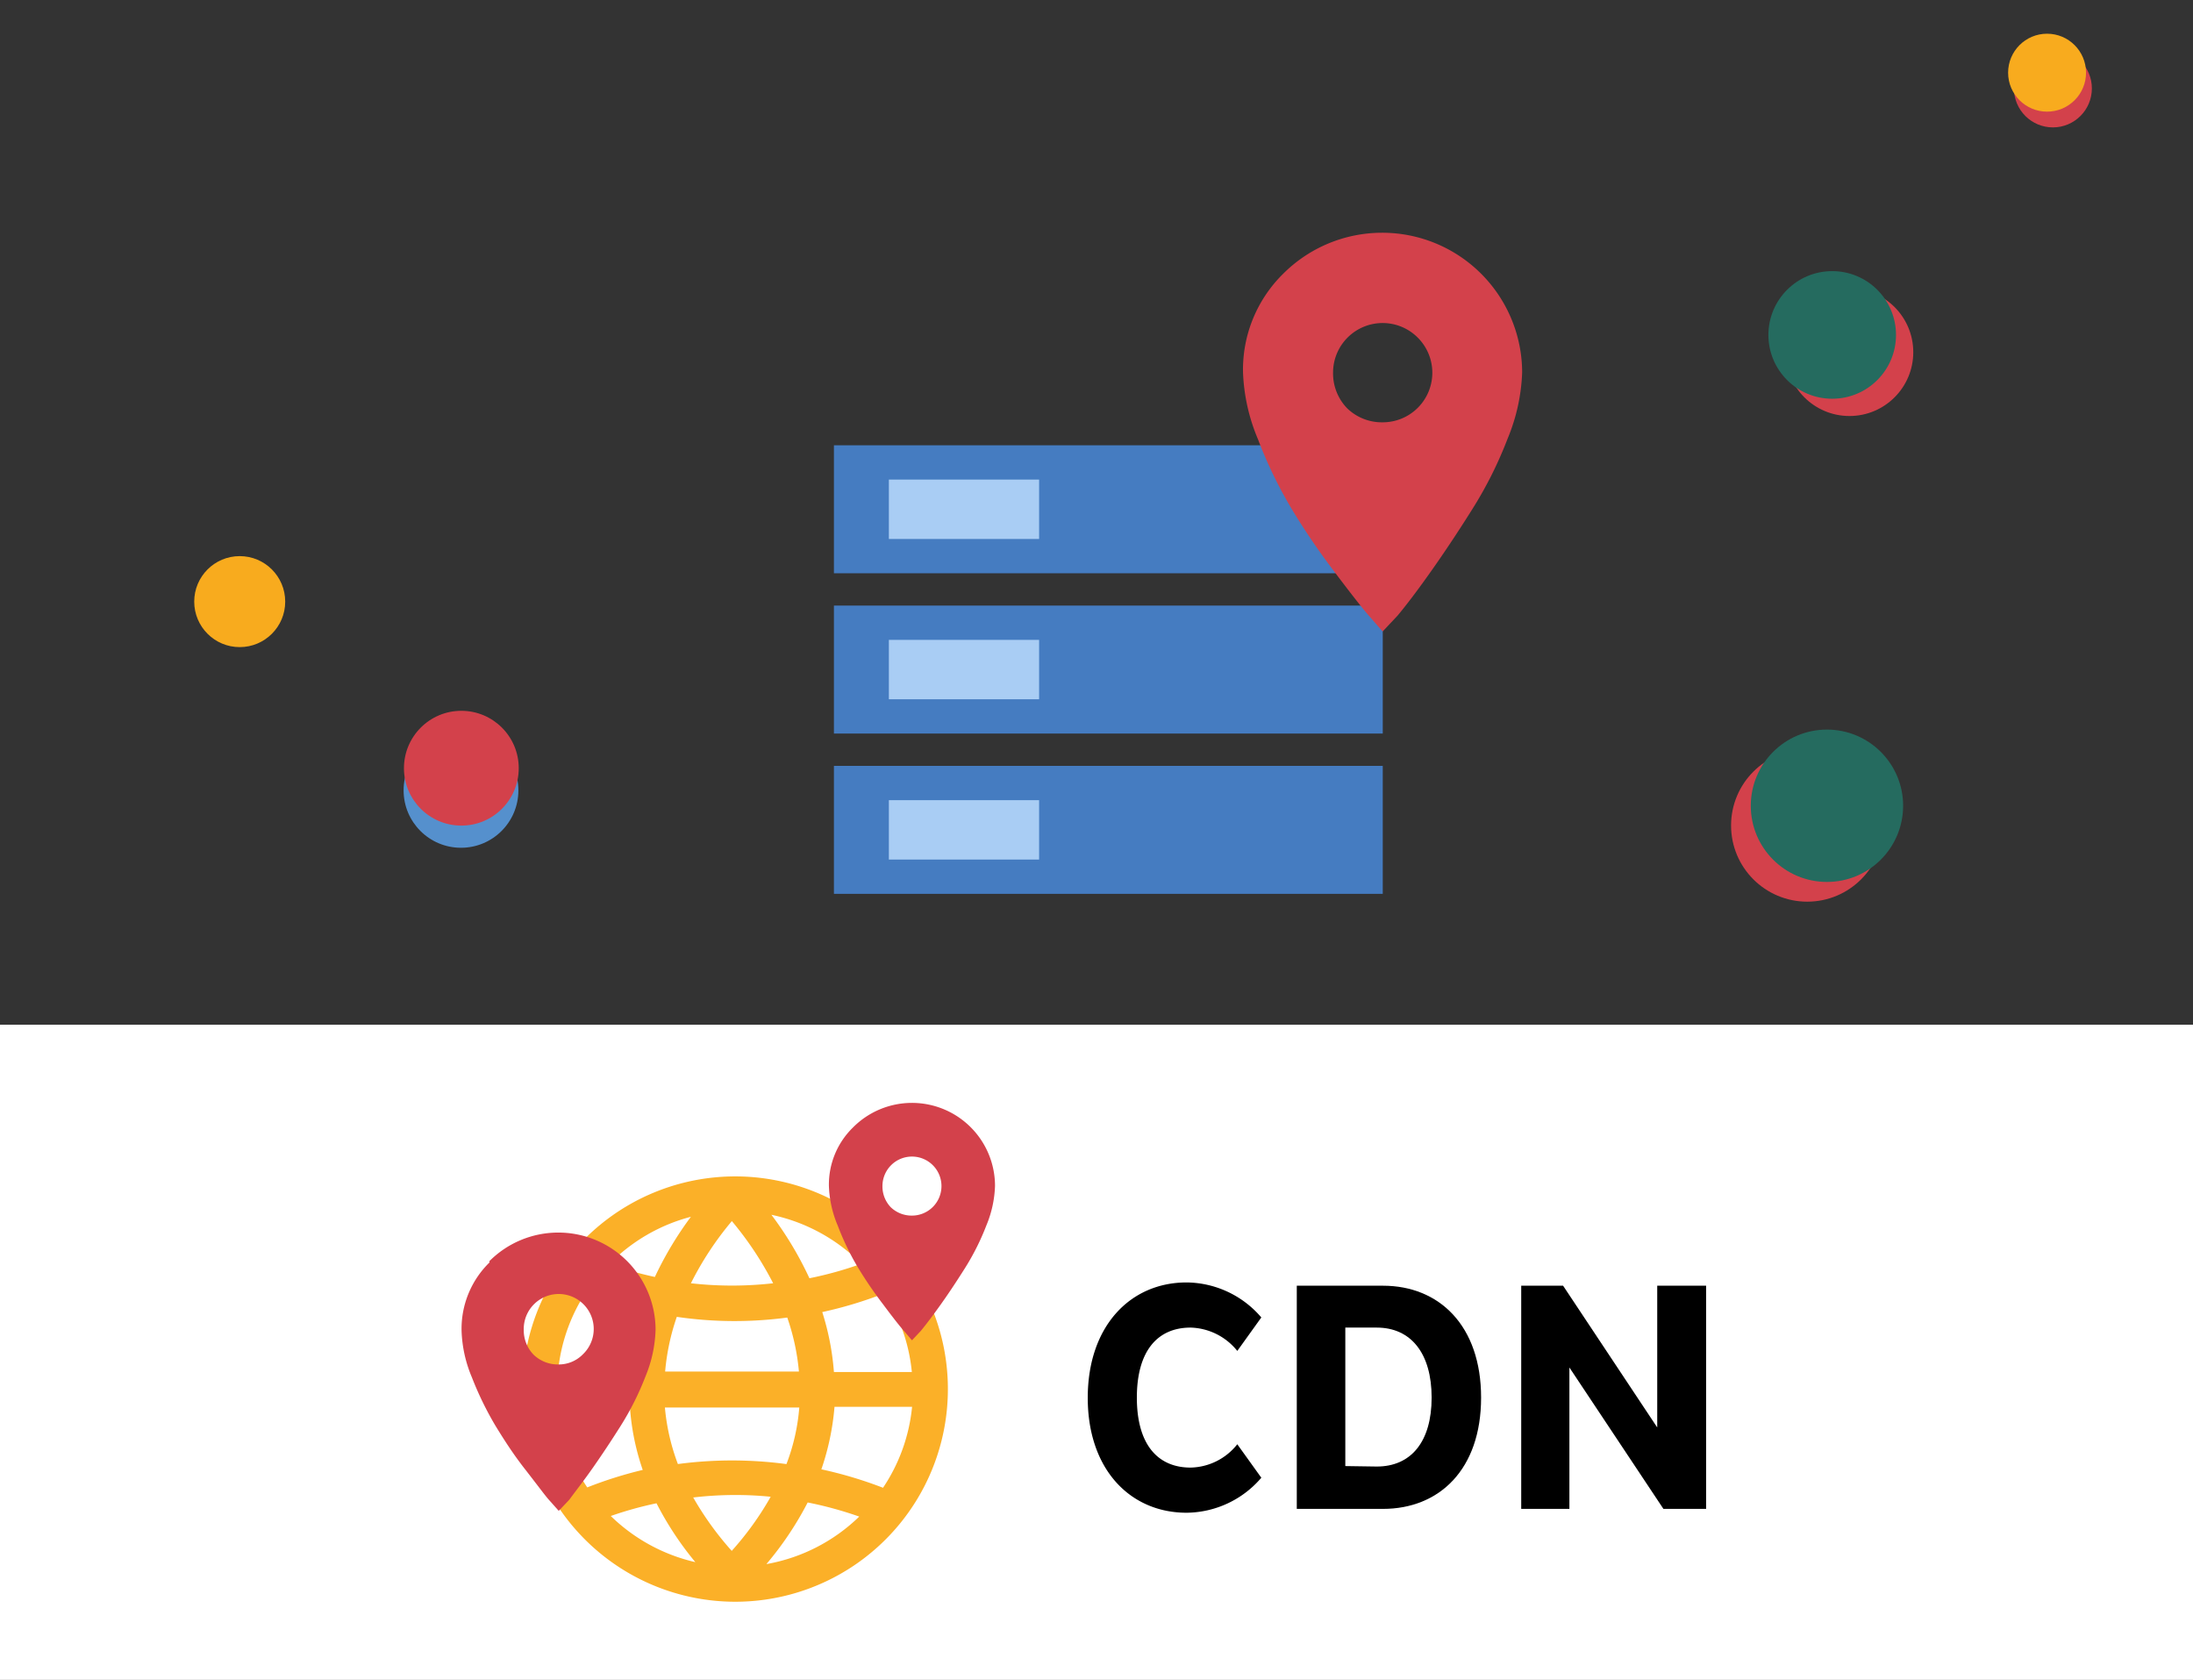 <?xml version="1.0" encoding="UTF-8"?>
<svg xmlns="http://www.w3.org/2000/svg" width="188" height="144" viewBox="0 0 188 144">
  <rect x="0" y="0" width="188" height="144" fill="#333333" stroke="none"/>
  <title>Tasse</title>
  <rect y="87.84" width="188" height="56.16" fill="#fff"></rect>
  <circle cx="175.99" cy="7.58" r="3.34" fill="#d3414b"></circle>
  <circle cx="175.49" cy="6.23" r="3.34" fill="#f8ab1e"></circle>
  <circle cx="20.55" cy="51.57" r="3.9" fill="#f8ab1e"></circle>
  <circle cx="158.55" cy="30.19" r="5.47" fill="#d3414b"></circle>
  <circle cx="157.07" cy="28.71" r="5.47" fill="#256b5f"></circle>
  <circle cx="154.93" cy="70.76" r="6.53" fill="#d3414b"></circle>
  <circle cx="156.62" cy="69.07" r="6.53" fill="#256b5f"></circle>
  <circle cx="39.52" cy="67.75" r="4.92" fill="#5590cd"></circle>
  <circle cx="39.55" cy="65.85" r="4.92" fill="#d3414b"></circle>
  <path d="M44.8,119.07A18.23,18.23,0,1,1,63,137.3h0A18.24,18.24,0,0,1,44.8,119.07Zm20.92,15A15.2,15.2,0,0,0,73.66,130a32.09,32.09,0,0,0-4.42-1.21A28.05,28.05,0,0,1,65.72,134.05Zm-6.09-.14a27.65,27.65,0,0,1-3.35-5.07,31.18,31.18,0,0,0-3.92,1.09A15.29,15.29,0,0,0,59.63,133.91Zm-.21-5.58a26.77,26.77,0,0,0,3.31,4.59,26.26,26.26,0,0,0,3.34-4.64c-1-.1-2-.15-3-.15a31.26,31.26,0,0,0-3.62.21Zm11-2.4a35.65,35.65,0,0,1,5.28,1.58,15.07,15.07,0,0,0,2.49-6.94H71.54a22,22,0,0,1-1.13,5.37Zm-20.08,1.55A35,35,0,0,1,55.1,126,20.77,20.77,0,0,1,54,120.57H47.87a15.07,15.07,0,0,0,2.46,6.91Zm7.75-2a35.12,35.12,0,0,1,9.33,0,17.25,17.25,0,0,0,1.1-4.85H57a18.3,18.3,0,0,0,1.13,4.89Zm17.73-14.64a35.2,35.2,0,0,1-5.33,1.61,22.41,22.41,0,0,1,1,5.14h6.68a15,15,0,0,0-2.38-6.78ZM57,117.57H68.49a19.33,19.33,0,0,0-1-4.63,34.21,34.21,0,0,1-9.47-.06,19.4,19.4,0,0,0-1,4.69Zm-3,0A23.08,23.08,0,0,1,55,112.32a34,34,0,0,1-4.82-1.48,15,15,0,0,0-2.34,6.73ZM59.23,110a31.36,31.36,0,0,0,7.05,0,28.7,28.7,0,0,0-3.54-5.33A27.16,27.16,0,0,0,59.23,110Zm10.16-.43a31.24,31.24,0,0,0,4.45-1.24,15.24,15.24,0,0,0-7.71-4.2,30,30,0,0,1,3.26,5.44Zm-13.26-.09a29.84,29.84,0,0,1,3.1-5.18,15.2,15.2,0,0,0-7,4.06,33.56,33.56,0,0,0,4,1.12Z" fill="#fbb028"></path>
  <path d="M76.37,103.49a2.58,2.58,0,0,0,1.81.71,2.53,2.53,0,1,0-2.53-2.53A2.57,2.57,0,0,0,76.37,103.49Zm-3.25-6.84a7.12,7.12,0,0,1,12.18,5,9.59,9.59,0,0,1-.74,3.39,21.09,21.09,0,0,1-1.79,3.59c-.7,1.11-1.39,2.16-2.08,3.13s-1.27,1.74-1.74,2.31l-.77.82-.76-.89c-.32-.36-.9-1.1-1.72-2.2a35.32,35.32,0,0,1-2.18-3.2,22.67,22.67,0,0,1-1.69-3.51,9.51,9.51,0,0,1-.77-3.44,6.83,6.83,0,0,1,2.06-5Z" fill="#d3414b"></path>
  <path d="M45.74,116.12a3,3,0,0,0,2.12.84,2.89,2.89,0,0,0,2.1-.86A3,3,0,1,0,44.9,114,3,3,0,0,0,45.74,116.12Zm-3.8-8A8.34,8.34,0,0,1,56.2,114a11.32,11.32,0,0,1-.87,4,24.49,24.49,0,0,1-2.1,4.19q-1.23,1.95-2.43,3.66c-.8,1.14-1.48,2-2,2.71l-.9.95-.89-1c-.37-.43-1-1.29-2-2.57s-1.76-2.46-2.55-3.75a27.77,27.77,0,0,1-2-4.11,11.13,11.13,0,0,1-.89-4,7.94,7.94,0,0,1,2.4-5.87Z" fill="#d3414b"></path>
  <path d="M101.72,109.93a8.52,8.52,0,0,1,6.41,3l-2.06,2.87a5.31,5.31,0,0,0-4-2c-2.84,0-4.61,2-4.61,6s1.77,6,4.61,6a5.23,5.23,0,0,0,4-2l2.06,2.87a8.52,8.52,0,0,1-6.41,3c-4.81,0-8.47-3.69-8.47-9.85S96.91,109.93,101.72,109.93Z"></path>
  <path d="M111.17,110.21h7.39c4.81,0,8.41,3.41,8.41,9.59s-3.6,9.54-8.41,9.54h-7.39Zm6.86,15.5c2.92,0,4.7-2.11,4.7-5.91s-1.78-6-4.7-6h-2.7v11.87Z"></path>
  <path d="M134.54,117.22v12.12h-4.13V110.21H134l8.07,12.15V110.21h4.19v19.13h-3.66Z"></path>
  <rect x="71.49" y="38.17" width="47.05" height="10.97" fill="#457cc1"></rect>
  <rect x="71.49" y="51.91" width="47.05" height="10.97" fill="#457cc1"></rect>
  <rect x="71.49" y="65.65" width="47.05" height="10.97" fill="#457cc1"></rect>
  <rect x="76.2" y="41.11" width="12.88" height="5.09" fill="#a9cdf4"></rect>
  <rect x="76.2" y="54.85" width="12.88" height="5.09" fill="#a9cdf4"></rect>
  <rect x="76.2" y="68.59" width="12.88" height="5.09" fill="#a9cdf4"></rect>
  <path d="M115.49,35a4.27,4.27,0,0,0,3.05,1.2,4.25,4.25,0,0,0,3-7.26,4.25,4.25,0,0,0-7.26,3A4.29,4.29,0,0,0,115.49,35ZM110,23.47a12,12,0,0,1,20.49,8.44,16.21,16.21,0,0,1-1.25,5.7,34.54,34.54,0,0,1-3,6q-1.77,2.82-3.49,5.26t-2.94,3.9l-1.28,1.36-1.29-1.48c-.53-.62-1.5-1.85-2.89-3.7a59.79,59.79,0,0,1-3.65-5.38,37.72,37.72,0,0,1-2.85-5.9,16.2,16.2,0,0,1-1.29-5.78A11.52,11.52,0,0,1,110,23.47Z" fill="#d3414b"></path>
</svg>